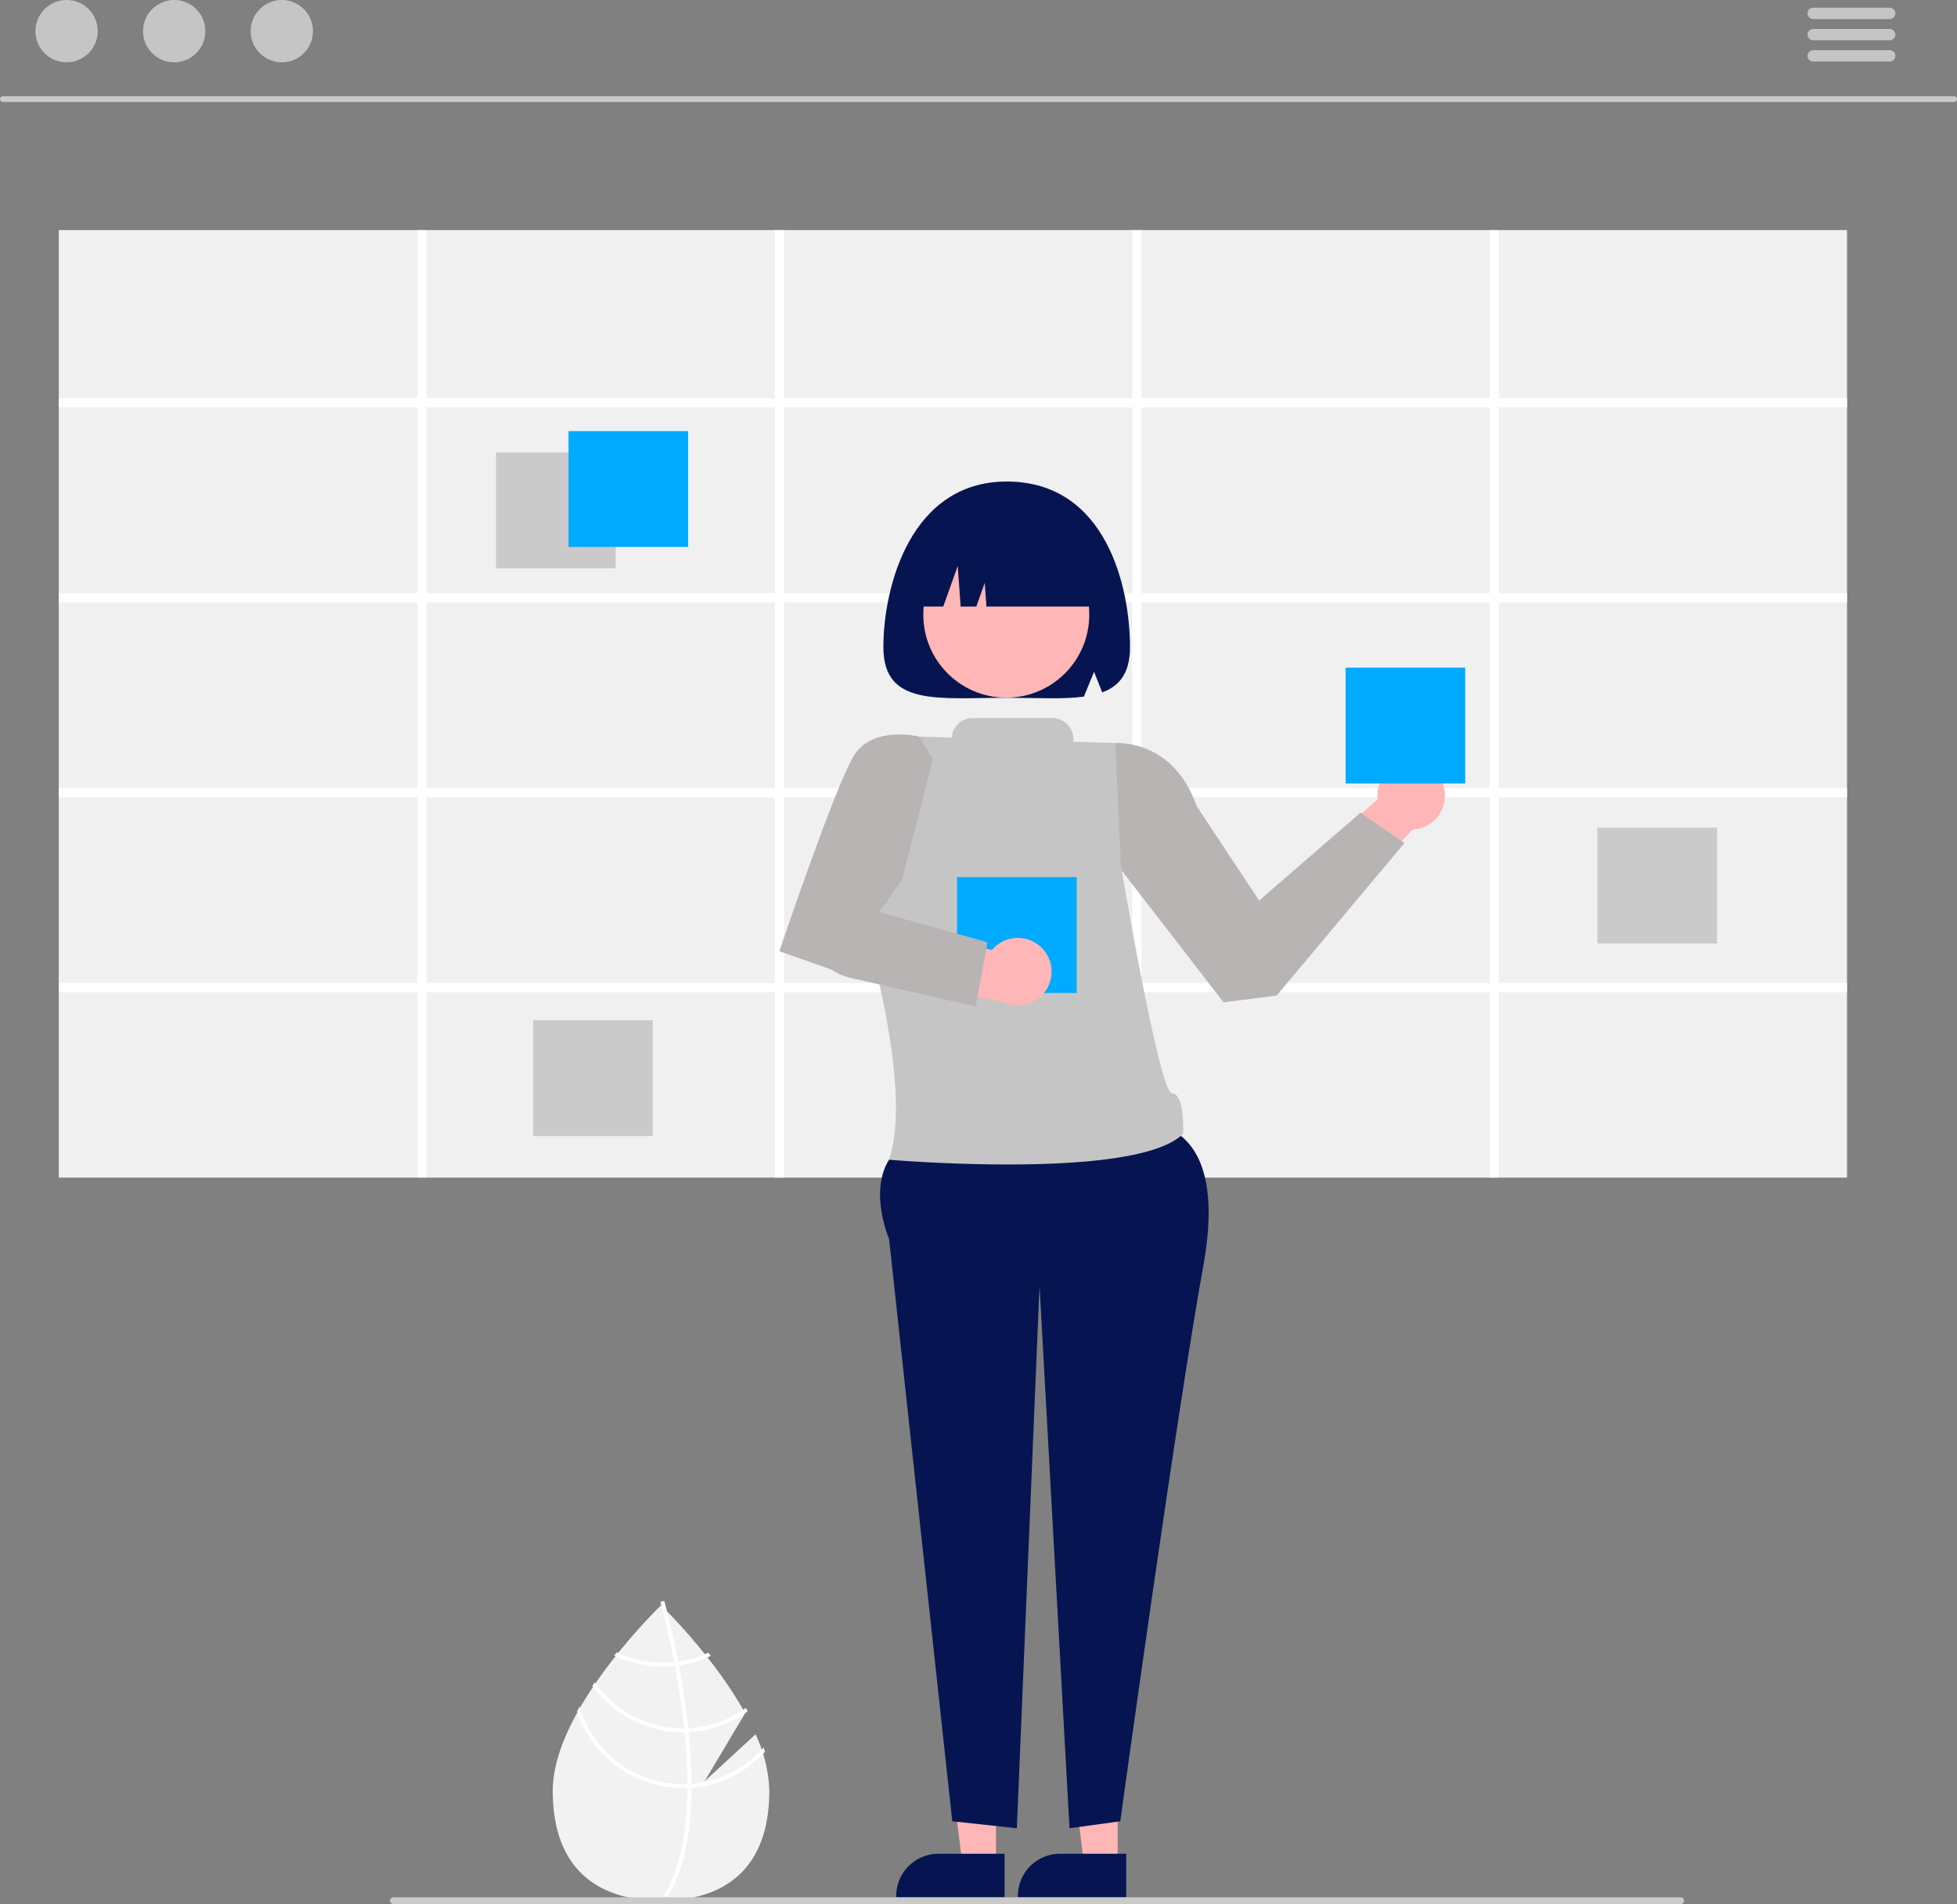 <svg xmlns="http://www.w3.org/2000/svg" width="337.169" height="328.015" viewBox="0 0 337.169 328.015">
  <rect x="0" y="0" width="337.169" height="328.015" fill="#808080" stroke="none"/>
  <g id="Group_18" data-name="Group 18" transform="translate(-161 -210)">
    <g id="Group_1" data-name="Group 1" transform="translate(161 210)">
      <path id="Path_1" data-name="Path 1" d="M508.938,665.55l-8.78,8.083,6.978-11.708c-5.5-9.969-14.489-18.586-14.489-18.586s-18.654,17.872-18.654,31.92,8.352,18.953,18.654,18.953S511.3,689.308,511.3,675.26A24.625,24.625,0,0,0,508.938,665.55Z" transform="translate(-378.757 -366.79)" fill="#f2f2f2"/>
      <path id="Path_2" data-name="Path 2" d="M511.216,673.512v.692c-.041,8.049-1.4,14.329-4.062,18.751-.038.065-.079.127-.117.192l-.3-.182-.284-.178c2.955-4.775,4-11.525,4.038-18.546,0-.226.007-.456,0-.686-.01-2.972-.192-5.978-.483-8.9-.021-.226-.045-.456-.069-.686-.4-3.853-.987-7.535-1.584-10.733-.041-.226-.086-.452-.13-.675-1.032-5.409-2.084-9.328-2.324-10.2-.027-.106-.045-.165-.048-.178l.326-.093,0,0,.329-.093c0,.014.062.209.158.573.367,1.357,1.32,5.043,2.256,9.9.041.219.086.446.127.672.487,2.6.963,5.5,1.34,8.539q.144,1.147.257,2.263c.027.23.051.459.072.686Q511.2,669.372,511.216,673.512Z" transform="translate(-392.073 -366.231)" fill="#fff"/>
      <path id="Path_3" data-name="Path 3" d="M503.223,658.841c-.23.031-.463.062-.7.086a18.94,18.94,0,0,1-1.933.1,18.4,18.4,0,0,1-7.953-1.8l-.435.548a19.076,19.076,0,0,0,8.388,1.934,19.553,19.553,0,0,0,2.064-.11c.233-.024.466-.055.7-.089a18.914,18.914,0,0,0,5.468-1.656l-.432-.555a18.331,18.331,0,0,1-5.163,1.539Z" transform="translate(-386.366 -372.595)" fill="#fff"/>
      <path id="Path_4" data-name="Path 4" d="M502.24,674.034q-.355.021-.71.021c-.072,0-.147,0-.219,0a18.494,18.494,0,0,1-15.18-7.929c-.137.2-.274.4-.408.61a19.18,19.18,0,0,0,15.587,8c.1,0,.192,0,.288,0,.24,0,.476-.01.713-.021a19.079,19.079,0,0,0,10.164-3.565c-.11-.2-.219-.4-.332-.607A18.366,18.366,0,0,1,502.24,674.034Z" transform="translate(-383.659 -376.314)" fill="#fff"/>
      <path id="Path_5" data-name="Path 5" d="M500.9,686.6c-.24.021-.48.034-.72.044-.257.01-.514.017-.771.017a18.544,18.544,0,0,1-17.778-13.342c-.154.278-.308.552-.456.829a19.223,19.223,0,0,0,18.234,13.2c.257,0,.514,0,.768-.017s.483-.021.723-.038a19.167,19.167,0,0,0,12.65-6.174c-.072-.254-.154-.5-.237-.758A18.485,18.485,0,0,1,500.9,686.6Z" transform="translate(-381.759 -379.319)" fill="#fff"/>
      <path id="Path_6" data-name="Path 6" d="M647.065,197.723H310.872a.488.488,0,1,1,0-.976H647.065a.488.488,0,0,1,0,.976Z" transform="translate(-310.384 -180.158)" fill="#cacaca"/>
      <circle id="Ellipse_1" data-name="Ellipse 1" cx="5.367" cy="5.367" r="5.367" transform="translate(6.103 0)" fill="#c5c5c5"/>
      <circle id="Ellipse_2" data-name="Ellipse 2" cx="5.367" cy="5.367" r="5.367" transform="translate(24.645 0)" fill="#c5c5c5"/>
      <circle id="Ellipse_3" data-name="Ellipse 3" cx="5.367" cy="5.367" r="5.367" transform="translate(43.187 0)" fill="#c5c5c5"/>
      <path id="Path_7" data-name="Path 7" d="M859.534,172.486H846.359a.976.976,0,0,1,0-1.952h13.175a.976.976,0,0,1,0,1.952Z" transform="translate(-533.962 -169.203)" fill="#c5c5c5"/>
      <path id="Path_8" data-name="Path 8" d="M859.534,178.773H846.359a.976.976,0,0,1,0-1.952h13.175a.976.976,0,0,1,0,1.952Z" transform="translate(-533.962 -171.83)" fill="#c5c5c5"/>
      <path id="Path_9" data-name="Path 9" d="M859.534,185.06H846.359a.976.976,0,0,1,0-1.952h13.175a.976.976,0,0,1,0,1.952Z" transform="translate(-533.962 -174.457)" fill="#c5c5c5"/>
      <rect id="Rectangle_1" data-name="Rectangle 1" width="308.092" height="163.231" transform="translate(10.128 39.633)" fill="#f0f0f0"/>
      <path id="Path_10" data-name="Path 10" d="M635.875,266.887v-1.6H575.9V236.333h-1.6v28.953H514.327V236.333h-1.6v28.953H452.753V236.333h-1.6v28.953H391.179V236.333h-1.6v28.953h-61.8v1.6h61.8v31.986h-61.8v1.6h61.8V332.46h-61.8v1.6h61.8v31.98h-61.8v1.6h61.8v31.922h1.6V367.642h59.973v31.922h1.6V367.642h59.973v31.922h1.6V367.642H574.3v31.922h1.6V367.642h59.973v-1.6H575.9v-31.98h59.973v-1.6H575.9V300.474h59.973v-1.6H575.9V266.887ZM451.152,366.041H391.179v-31.98h59.973Zm0-33.581H391.179V300.474h59.973Zm0-33.587H391.179V266.887h59.973Zm61.574,67.168H452.753v-31.98h59.973Zm0-33.581H452.753V300.474h59.973Zm0-33.587H452.753V266.887h59.973ZM574.3,366.041H514.327v-31.98H574.3Zm0-33.581H514.327V300.474H574.3Zm0-33.587H514.327V266.887H574.3Z" transform="translate(-317.655 -196.7)" fill="#fff"/>
      <rect id="Rectangle_2" data-name="Rectangle 2" width="20.611" height="19.954" transform="translate(85.455 77.965)" fill="#cacaca"/>
      <rect id="Rectangle_3" data-name="Rectangle 3" width="20.611" height="19.954" transform="translate(275.218 142.578)" fill="#cacaca"/>
      <rect id="Rectangle_4" data-name="Rectangle 4" width="20.611" height="19.954" transform="translate(91.858 175.757)" fill="#cacaca"/>
      <rect id="Rectangle_5" data-name="Rectangle 5" width="20.611" height="19.954" transform="translate(97.949 74.263)" fill="#0af"/>
      <path id="Path_11" data-name="Path 11" d="M370.13,254.431l24.459-21.792,7.216,3.575-29.335,30.768Z" transform="translate(-154.679 -97.221)" fill="#ffb6b6"/>
      <circle id="Ellipse_4" data-name="Ellipse 4" cx="5.821" cy="5.821" r="5.821" transform="translate(237.308 131.266)" fill="#ffb6b6"/>
      <path id="Path_12" data-name="Path 12" d="M324.667,535.829h-5.788l-2.753-22.323h8.542Z" transform="translate(-132.11 -214.596)" fill="#ffb6b6"/>
      <path id="Path_13" data-name="Path 13" d="M630.321,724.356H611.659v-.236a7.264,7.264,0,0,1,7.263-7.263h11.4Z" transform="translate(-436.288 -397.513)" fill="#061551"/>
      <path id="Path_14" data-name="Path 14" d="M288.667,535.829h-5.788l-2.753-22.323h8.542Z" transform="translate(-117.066 -214.596)" fill="#ffb6b6"/>
      <path id="Path_15" data-name="Path 15" d="M594.32,724.356H575.659v-.236a7.264,7.264,0,0,1,7.263-7.263h11.4Z" transform="translate(-421.244 -397.513)" fill="#061551"/>
      <path id="Path_16" data-name="Path 16" d="M616.656,500.88s14.552-1.164,9.9,24.448S612.249,621,612.249,621l-8.745,1.2-5.166-93.461L594.429,622.2,583.307,621l-10.89-100.331s-3.5-8.067,0-13.638S616.656,500.88,616.656,500.88Z" transform="translate(-419.239 -307.252)" fill="#061551"/>
      <path id="Path_17" data-name="Path 17" d="M633.533,390.322l4.04-2.165s9.954-.849,14.017,10.844l10.774,16.273,17.463-15.134,7.567,5.239-22.008,26.267-9.151,1.169L636.443,407.2Z" transform="translate(-445.429 -260.143)" fill="#b8b4b4"/>
      <path id="Path_18" data-name="Path 18" d="M593.093,310.753c-16.6,0-21.247,18.235-21.247,28.523s9.512,8.731,21.247,8.731c5.037,0,9.661.284,13.3-.2l1.751-4.277,1.409,3.544c2.989-1.1,4.784-3.33,4.784-7.8C614.339,328.988,610.264,310.753,593.093,310.753Z" transform="translate(-419.65 -227.801)" fill="#061551"/>
      <circle id="Ellipse_5" data-name="Ellipse 5" cx="14.297" cy="14.297" r="14.297" transform="translate(159.075 91.595)" fill="#ffb6b6"/>
      <path id="Path_19" data-name="Path 19" d="M579.846,336.888H585.5L588,329.9l.5,6.985h2.7l1.455-4.075.291,4.075h20.082a15.135,15.135,0,0,0-15.135-15.135H594.98a15.134,15.134,0,0,0-15.134,15.135Z" transform="translate(-422.993 -232.398)" fill="#061551"/>
      <rect id="Rectangle_6" data-name="Rectangle 6" width="20.611" height="19.954" transform="translate(231.831 115.01)" fill="#0af"/>
      <path id="Path_20" data-name="Path 20" d="M618.936,445.415c-2.2.028-8.807-39.2-8.807-39.2l-.99-21.142-7.224-.243v-.475a3.6,3.6,0,0,0-3.6-3.6h-13.76a3.6,3.6,0,0,0-3.586,3.369l-5.666-.19-9.812,31.173s9.041,28.965,4.677,41.73c0,0,42.515,3.651,50.654-4.453C620.826,452.383,621.131,445.387,618.936,445.415Z" transform="translate(-416.995 -257.054)" fill="#c5c5c5"/>
      <path id="Path_21" data-name="Path 21" d="M567.531,389.841l-2.435-3.884s-7.922-1.959-11.184,3.291-12.849,33.695-12.849,33.695l9.9,3.493,11.229-15.743Z" transform="translate(-406.786 -259.08)" fill="#b8b4b4"/>
      <rect id="Rectangle_7" data-name="Rectangle 7" width="20.611" height="19.954" transform="translate(164.89 151.1)" fill="#0af"/>
      <path id="Path_22" data-name="Path 22" d="M560.861,439.671l-7.171-.758h0a7.035,7.035,0,0,0,4.993,9.884l28.373,5.663-2.96-9.115Z" transform="translate(-411.785 -281.359)" fill="#ffb6b6"/>
      <circle id="Ellipse_6" data-name="Ellipse 6" cx="5.821" cy="5.821" r="5.821" transform="translate(169.536 161.564)" fill="#ffb6b6"/>
      <path id="Path_23" data-name="Path 23" d="M578.145,453.01l-21.616-4.939a9.339,9.339,0,0,1-6.771-6.194l-.874-2.694,5.61-4.415,25.7,7.184Z" transform="translate(-410.054 -279.627)" fill="#b8b4b4"/>
      <path id="Path_24" data-name="Path 24" d="M648.184,730.917H426.405a.582.582,0,0,1,0-1.164H648.184a.582.582,0,0,1,0,1.164Z" transform="translate(-358.626 -402.903)" fill="#cacaca"/>
    </g>
  </g>
</svg>
